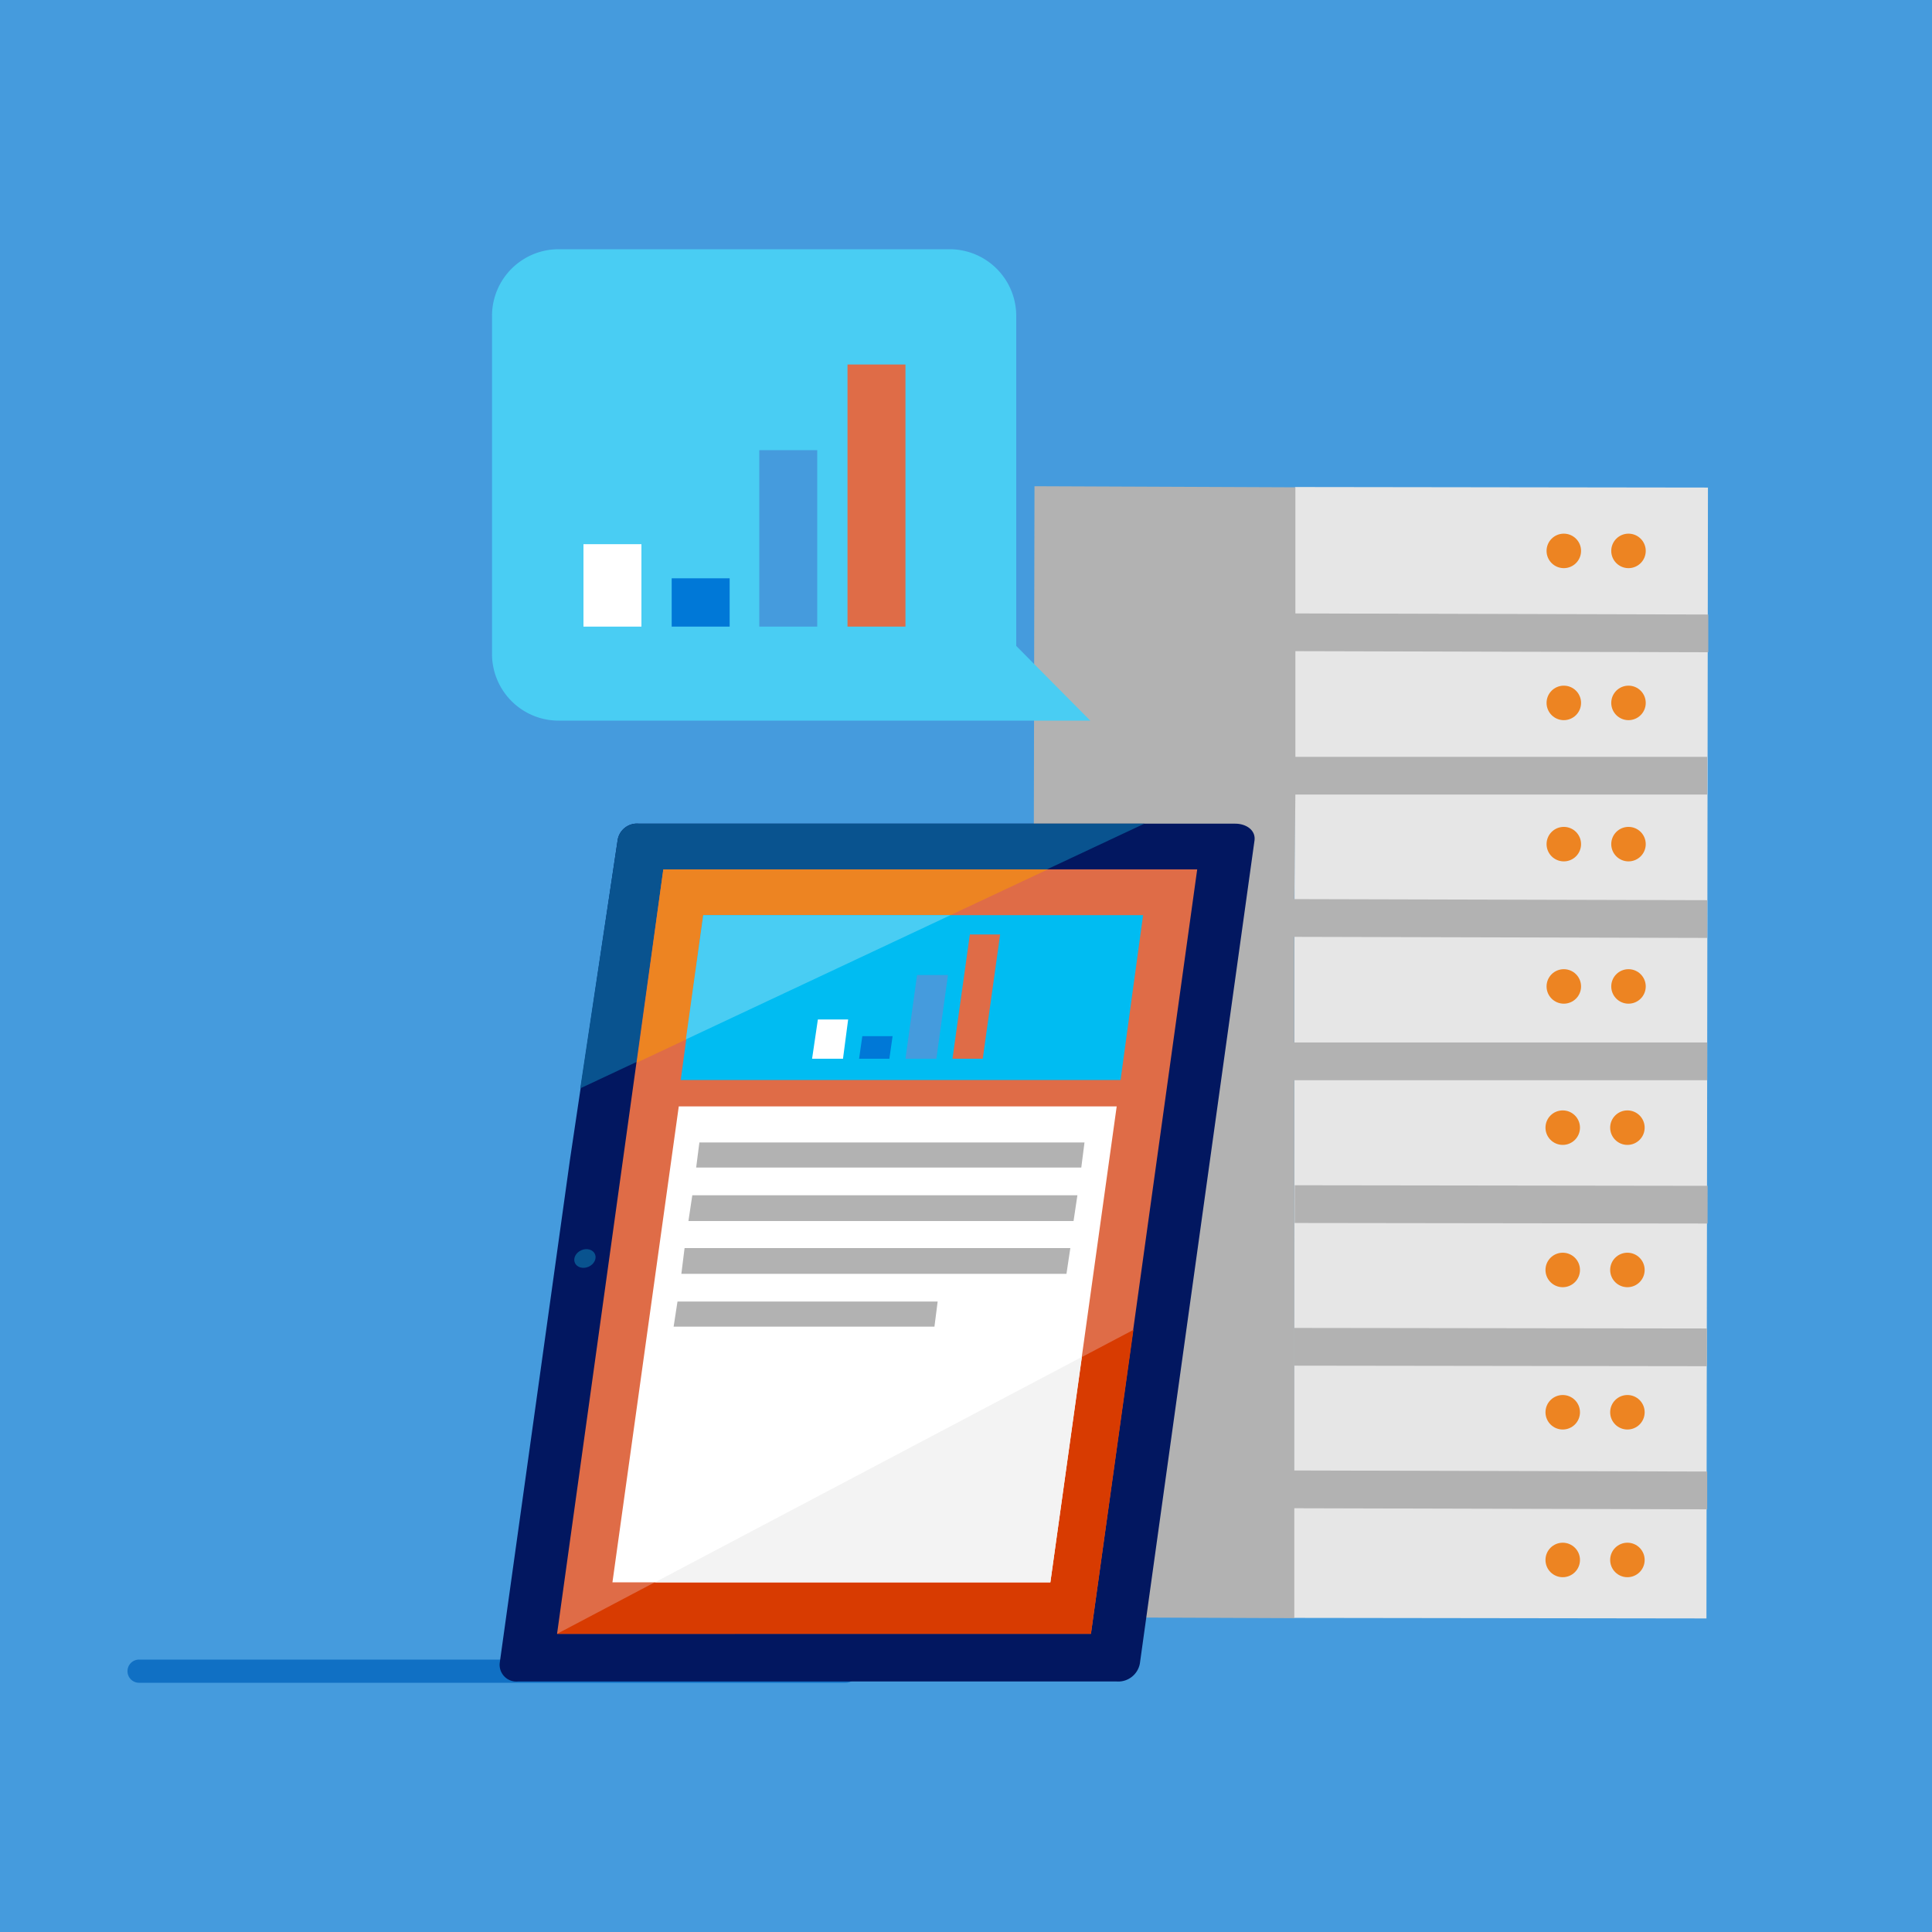 <svg xmlns="http://www.w3.org/2000/svg" viewBox="0 0 300 300"><defs><style>.a{fill:#459bdd;}.b{fill:#e6e6e6;}.c{fill:#b2b2b2;}.d{fill:#ed8422;}.e{fill:#1070c4;}.f{fill:#021760;}.g{fill:#09538f;}.h{fill:#df6c47;}.i{fill:#d83b01;}.j{fill:#00bcf2;}.k{fill:#49cdf3;}.l{fill:#fff;}.m{fill:#f3f3f3;}.n{fill:#0078d7;}</style></defs><rect class="a" width="300" height="300"/><g transform="translate(-3 -38)"><g transform="translate(-65 -3)"><g transform="translate(228.3 116.5)"><rect class="b" width="64.114" height="175.602" transform="translate(40.795 0.124) rotate(0.076)"/><rect class="c" width="5.859" height="64.114" transform="translate(40.623 136.559) rotate(-89.924)"/><path class="c" d="M333.26,142.28v-5.859l-64.114-.167V116.667l-40.511-.167L228.3,292.1l40.678.167V275.2l64.114.167V269.5l-64.114-.167v-60.6h64.114v-5.859H268.978V186.473l64.114.167v-5.859l-64.114-.167.167-16.238h63.947v-5.859H269.146V142.112Z" transform="translate(-228.3 -116.5)"/><rect class="c" width="5.859" height="64.114" transform="translate(40.736 114.405) rotate(-89.924)"/><g transform="translate(79.85 7.366)"><circle class="d" cx="2.678" cy="2.678" r="2.678" transform="translate(10.044)"/><circle class="d" cx="2.678" cy="2.678" r="2.678"/></g><g transform="translate(79.85 30.969)"><circle class="d" cx="2.678" cy="2.678" r="2.678" transform="translate(10.044)"/><circle class="d" cx="2.678" cy="2.678" r="2.678"/></g><g transform="translate(79.85 52.898)"><circle class="d" cx="2.678" cy="2.678" r="2.678" transform="translate(10.044)"/><circle class="d" cx="2.678" cy="2.678" r="2.678"/></g><g transform="translate(79.85 74.995)"><circle class="d" cx="2.678" cy="2.678" r="2.678" transform="translate(10.044)"/><circle class="d" cx="2.678" cy="2.678" r="2.678"/></g><g transform="translate(79.682 96.924)"><circle class="d" cx="2.678" cy="2.678" r="2.678" transform="translate(10.044)"/><circle class="d" cx="2.678" cy="2.678" r="2.678"/></g><g transform="translate(79.682 119.021)"><circle class="d" cx="2.678" cy="2.678" r="2.678" transform="translate(10.044)"/><circle class="d" cx="2.678" cy="2.678" r="2.678"/></g><g transform="translate(79.682 141.118)"><circle class="d" cx="2.678" cy="2.678" r="2.678" transform="translate(10.044)"/><circle class="d" cx="2.678" cy="2.678" r="2.678"/></g><g transform="translate(79.682 164.052)"><circle class="d" cx="2.678" cy="2.678" r="2.678" transform="translate(10.044)"/><circle class="d" cx="2.678" cy="2.678" r="2.678"/></g></g></g><path class="e" d="M11.6,316.7H121.3a1.793,1.793,0,0,1,1.8,1.8h0a1.793,1.793,0,0,1-1.8,1.8H11.6a1.793,1.793,0,0,1-1.8-1.8h0A1.793,1.793,0,0,1,11.6,316.7Z" transform="translate(13 -21)"/><g transform="translate(13 -21)"><path class="f" d="M167,317.3l17.8-127.8c.2-1.6-1.3-2.6-3-2.6H89.2a3.035,3.035,0,0,0-3.3,2.6l-7.4,49.6L67.6,317.2a2.6,2.6,0,0,0,2.8,2.9h93A3.416,3.416,0,0,0,167,317.3Z"/><path class="g" d="M167.7,186.9H89.2a3.035,3.035,0,0,0-3.3,2.6L80.1,228Z"/><path class="h" d="M159.4,312.7,175.9,194H93L76.5,312.7Z"/><path class="d" d="M88.9,224l63.8-30H93Z"/><ellipse class="g" cx="1.7" cy="1.4" rx="1.7" ry="1.4" transform="matrix(0.917, -0.4, 0.4, 0.917, 78.708, 253.814)"/><path class="i" d="M166,265.5l-6.6,47.2H76.5Z"/><path class="j" d="M164,226.7H95.7l3.5-25.6h68.3Z"/><path class="k" d="M137.6,201.1H99.2l-2.7,19.3Z"/><path class="l" d="M153.1,304.7h-68l10.3-73.9h68Z"/><path class="m" d="M153.1,304.7H91.7l66.3-35Z"/><path class="c" d="M157.9,240.3H98.1l.5-3.9h59.8Z"/><path class="c" d="M156.7,248.6H96.9l.6-4h59.8Z"/><path class="c" d="M155.6,256.8H95.8l.5-4h59.9Z"/><path class="c" d="M135.1,265H94.6l.6-3.9h40.4Z"/><path class="l" d="M121.7,217.3H117l-.9,6.1h4.8Z"/><path class="n" d="M128.6,219.9h-4.7l-.5,3.5h4.7Z"/><path class="a" d="M137.2,210.4h-4.8l-1.8,13h4.8Z"/><path class="h" d="M145.3,204.1h-4.7l-2.7,19.3h4.7Z"/></g><g transform="translate(-43 7)"><path class="k" d="M203.8,131.3V80a10.35,10.35,0,0,0-10.3-10.3H132.7A10.35,10.35,0,0,0,122.4,80v52.6a10.35,10.35,0,0,0,10.3,10.3h82.6Z"/><rect class="l" width="9" height="12.8" transform="translate(136.6 115.5)"/><rect class="n" width="9" height="7.5" transform="translate(150.3 120.8)"/><rect class="a" width="9" height="27.4" transform="translate(163.9 100.9)"/><rect class="h" width="9" height="40.7" transform="translate(177.6 87.6)"/></g></g></svg>